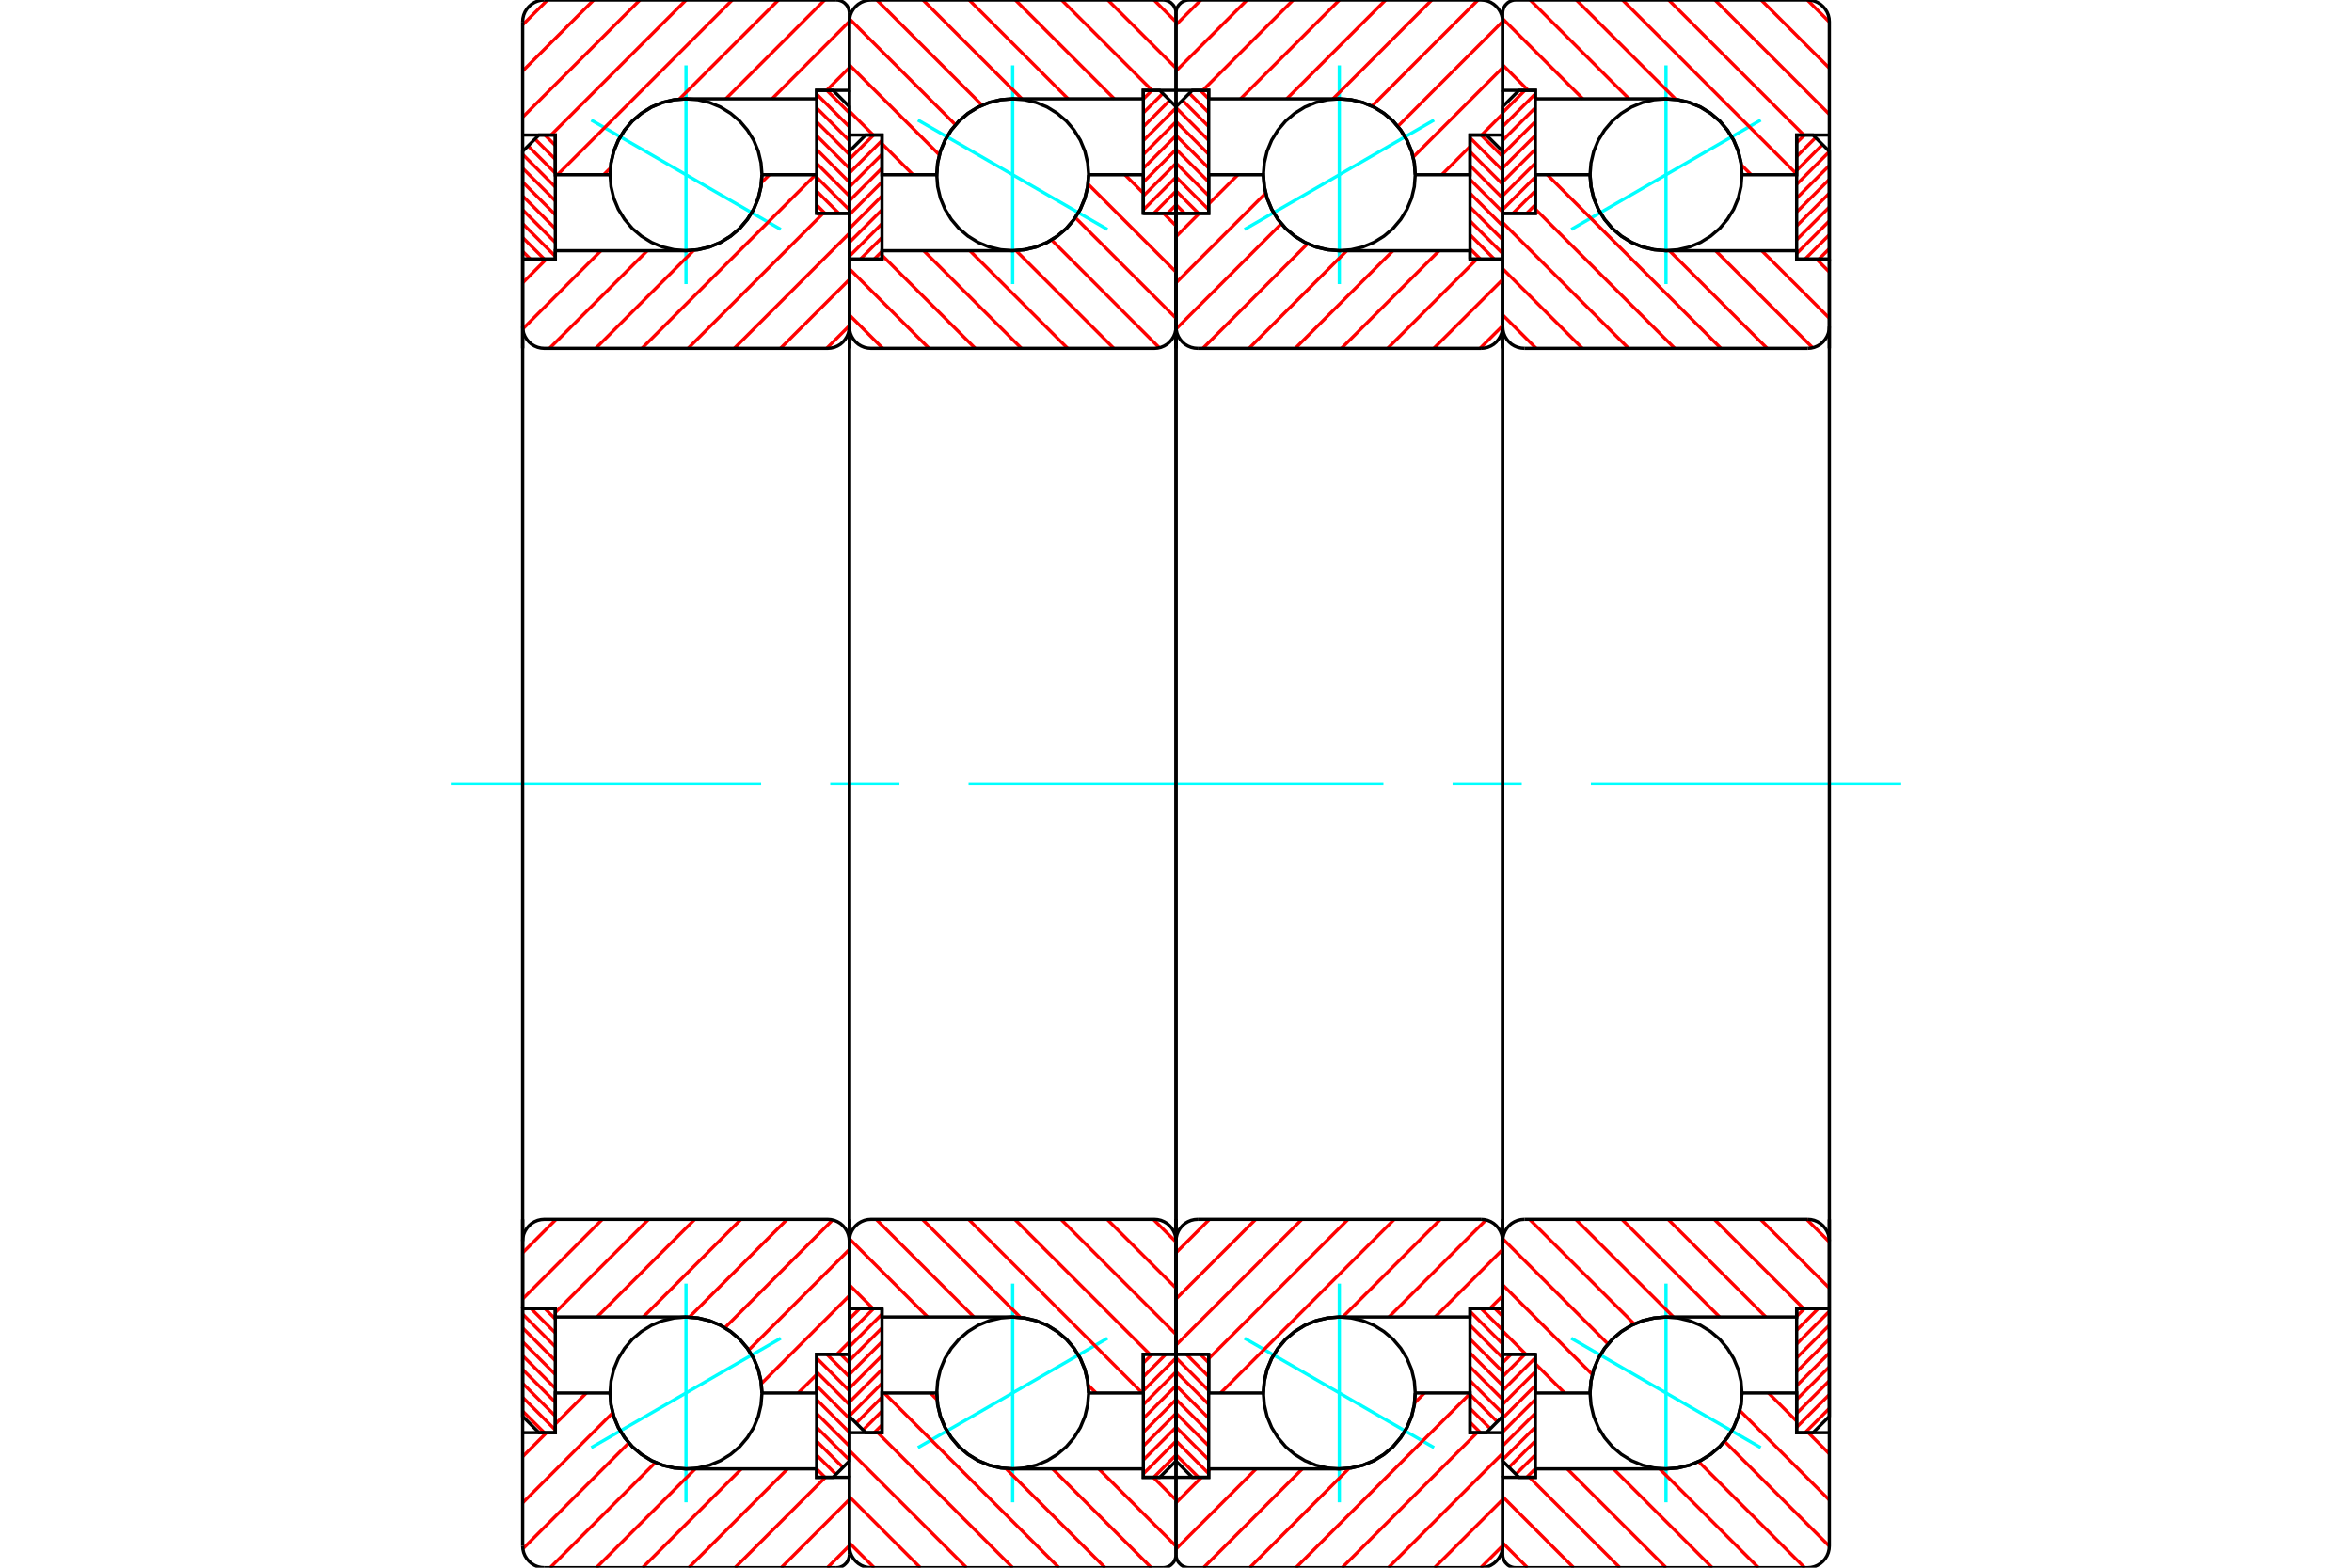 <?xml version="1.0" standalone="no"?>
<!DOCTYPE svg PUBLIC "-//W3C//DTD SVG 1.1//EN"
	"http://www.w3.org/Graphics/SVG/1.1/DTD/svg11.dtd">
<svg xmlns="http://www.w3.org/2000/svg" height="100%" width="100%" viewBox="0 0 36000 24000">
	<rect x="-1800" y="-1200" width="39600" height="26400" style="fill:#FFF"/>
	<g style="fill:none; fill-rule:evenodd" transform="matrix(1 0 0 1 0 0)">
		<g style="fill:none; stroke:#000; stroke-width:50; shape-rendering:geometricPrecision">
		</g>
		<g style="fill:none; stroke:#0FF; stroke-width:50; shape-rendering:geometricPrecision">
			<line x1="26950" y1="1838" x2="24050" y2="3512"/>
			<line x1="25500" y1="4349" x2="25500" y2="1001"/>
			<line x1="25500" y1="22999" x2="25500" y2="19651"/>
			<line x1="24050" y1="20488" x2="26950" y2="22162"/>
		</g>
		<g style="fill:none; stroke:#F00; stroke-width:50; shape-rendering:geometricPrecision">
			<line x1="23500" y1="3134" x2="23367" y2="3267"/>
			<line x1="23500" y1="2922" x2="23155" y2="3267"/>
			<line x1="23500" y1="2709" x2="23000" y2="3209"/>
			<line x1="23500" y1="2497" x2="23000" y2="2997"/>
			<line x1="23500" y1="2285" x2="23000" y2="2785"/>
			<line x1="23500" y1="2073" x2="23000" y2="2573"/>
			<line x1="23500" y1="1861" x2="23000" y2="2361"/>
			<line x1="23500" y1="1649" x2="23000" y2="2149"/>
			<line x1="23500" y1="1437" x2="23000" y2="1937"/>
			<line x1="23341" y1="1383" x2="23000" y2="1724"/>
		</g>
		<g style="fill:none; stroke:#000; stroke-width:50; shape-rendering:geometricPrecision">
			<polyline points="23000,3267 23000,1633 23250,1383 23500,1383 23500,3267 23000,3267"/>
		</g>
		<g style="fill:none; stroke:#0FF; stroke-width:50; shape-rendering:geometricPrecision">
			<line x1="6900" y1="12000" x2="11650" y2="12000"/>
			<line x1="12708" y1="12000" x2="13767" y2="12000"/>
			<line x1="14825" y1="12000" x2="21175" y2="12000"/>
			<line x1="22233" y1="12000" x2="23292" y2="12000"/>
			<line x1="24350" y1="12000" x2="29100" y2="12000"/>
		</g>
		<g style="fill:none; stroke:#F00; stroke-width:50; shape-rendering:geometricPrecision">
			<line x1="23500" y1="22484" x2="23367" y2="22617"/>
			<line x1="23500" y1="22272" x2="23202" y2="22569"/>
			<line x1="23500" y1="22059" x2="23096" y2="22463"/>
			<line x1="23500" y1="21847" x2="23000" y2="22347"/>
			<line x1="23500" y1="21635" x2="23000" y2="22135"/>
			<line x1="23500" y1="21423" x2="23000" y2="21923"/>
			<line x1="23500" y1="21211" x2="23000" y2="21711"/>
			<line x1="23500" y1="20999" x2="23000" y2="21499"/>
			<line x1="23500" y1="20787" x2="23000" y2="21287"/>
			<line x1="23341" y1="20733" x2="23000" y2="21074"/>
			<line x1="23129" y1="20733" x2="23000" y2="20862"/>
		</g>
		<g style="fill:none; stroke:#000; stroke-width:50; shape-rendering:geometricPrecision">
			<polyline points="23500,20733 23500,22617 23250,22617 23000,22367 23000,20733 23500,20733"/>
		</g>
		<g style="fill:none; stroke:#F00; stroke-width:50; shape-rendering:geometricPrecision">
			<line x1="27500" y1="20152" x2="27619" y2="20033"/>
			<line x1="27500" y1="20364" x2="27831" y2="20033"/>
			<line x1="27500" y1="20576" x2="28000" y2="20076"/>
			<line x1="27500" y1="20788" x2="28000" y2="20288"/>
			<line x1="27500" y1="21000" x2="28000" y2="20500"/>
			<line x1="27500" y1="21213" x2="28000" y2="20713"/>
			<line x1="27500" y1="21425" x2="28000" y2="20925"/>
			<line x1="27500" y1="21637" x2="28000" y2="21137"/>
			<line x1="27500" y1="21849" x2="28000" y2="21349"/>
			<line x1="27628" y1="21933" x2="28000" y2="21561"/>
		</g>
		<g style="fill:none; stroke:#000; stroke-width:50; shape-rendering:geometricPrecision">
			<polyline points="28000,20033 28000,21683 27750,21933 27500,21933 27500,20033 28000,20033"/>
		</g>
		<g style="fill:none; stroke:#F00; stroke-width:50; shape-rendering:geometricPrecision">
			<line x1="27500" y1="2185" x2="27619" y2="2067"/>
			<line x1="27500" y1="2397" x2="27790" y2="2107"/>
			<line x1="27500" y1="2609" x2="27896" y2="2213"/>
			<line x1="27500" y1="2822" x2="28000" y2="2322"/>
			<line x1="27500" y1="3034" x2="28000" y2="2534"/>
			<line x1="27500" y1="3246" x2="28000" y2="2746"/>
			<line x1="27500" y1="3458" x2="28000" y2="2958"/>
			<line x1="27500" y1="3670" x2="28000" y2="3170"/>
			<line x1="27500" y1="3882" x2="28000" y2="3382"/>
			<line x1="27628" y1="3967" x2="28000" y2="3594"/>
			<line x1="27840" y1="3967" x2="28000" y2="3807"/>
		</g>
		<g style="fill:none; stroke:#000; stroke-width:50; shape-rendering:geometricPrecision">
			<polyline points="27500,3967 27500,2067 27750,2067 28000,2317 28000,3967 27500,3967"/>
			<polyline points="26662,2675 26648,2493 26606,2316 26536,2147 26440,1992 26322,1853 26183,1735 26028,1639 25859,1569 25682,1527 25500,1513 25318,1527 25141,1569 24972,1639 24817,1735 24678,1853 24560,1992 24464,2147 24394,2316 24352,2493 24337,2675 24352,2857 24394,3034 24464,3203 24560,3358 24678,3497 24817,3615 24972,3711 25141,3781 25318,3823 25500,3838 25682,3823 25859,3781 26028,3711 26183,3615 26322,3497 26440,3358 26536,3203 26606,3034 26648,2857 26662,2675"/>
			<polyline points="26662,21325 26648,21143 26606,20966 26536,20797 26440,20642 26322,20503 26183,20385 26028,20289 25859,20219 25682,20177 25500,20162 25318,20177 25141,20219 24972,20289 24817,20385 24678,20503 24560,20642 24464,20797 24394,20966 24352,21143 24337,21325 24352,21507 24394,21684 24464,21853 24560,22008 24678,22147 24817,22265 24972,22361 25141,22431 25318,22473 25500,22487 25682,22473 25859,22431 26028,22361 26183,22265 26322,22147 26440,22008 26536,21853 26606,21684 26648,21507 26662,21325"/>
		</g>
		<g style="fill:none; stroke:#F00; stroke-width:50; shape-rendering:geometricPrecision">
			<line x1="27664" y1="0" x2="28000" y2="336"/>
			<line x1="26957" y1="0" x2="28000" y2="1043"/>
			<line x1="26250" y1="0" x2="28000" y2="1750"/>
			<line x1="25542" y1="0" x2="27609" y2="2067"/>
			<line x1="24835" y1="0" x2="27500" y2="2665"/>
			<line x1="24128" y1="0" x2="25651" y2="1522"/>
			<line x1="26653" y1="2524" x2="26803" y2="2675"/>
			<line x1="23421" y1="0" x2="24934" y2="1513"/>
			<line x1="23000" y1="286" x2="24227" y2="1513"/>
			<line x1="23000" y1="993" x2="23390" y2="1383"/>
			<line x1="23500" y1="1493" x2="23519" y2="1513"/>
			<line x1="27068" y1="21325" x2="27500" y2="21757"/>
			<line x1="27677" y1="21933" x2="28000" y2="22257"/>
			<line x1="26630" y1="21594" x2="28000" y2="22964"/>
			<line x1="26396" y1="22066" x2="28000" y2="23671"/>
			<line x1="25998" y1="22375" x2="27622" y2="24000"/>
			<line x1="25403" y1="22487" x2="26915" y2="24000"/>
			<line x1="24695" y1="22487" x2="26208" y2="24000"/>
			<line x1="23988" y1="22487" x2="25501" y2="24000"/>
			<line x1="23410" y1="22617" x2="24794" y2="24000"/>
			<line x1="23000" y1="22913" x2="24087" y2="24000"/>
			<line x1="23000" y1="23620" x2="23380" y2="24000"/>
		</g>
		<g style="fill:none; stroke:#000; stroke-width:50; shape-rendering:geometricPrecision">
			<polyline points="28000,5333 28000,2067 28000,333 27996,281 27984,230 27964,182 27936,137 27902,98 27863,64 27818,36 27770,16 27719,4 27667,0 23200,0 23169,2 23138,10 23109,22 23082,38 23059,59 23038,82 23022,109 23010,138 23002,169 23000,200 23000,1383 23500,1383 23500,1513 25500,1513"/>
			<polyline points="26662,2675 26648,2493 26606,2316 26536,2147 26440,1992 26322,1853 26183,1735 26028,1639 25859,1569 25682,1527 25500,1513"/>
			<polyline points="26662,2675 27500,2675 27500,2067 28000,2067"/>
			<line x1="23000" y1="1383" x2="23000" y2="5333"/>
			<line x1="23000" y1="18667" x2="23000" y2="22617"/>
			<polyline points="28000,21933 27500,21933 27500,21325 26662,21325"/>
			<polyline points="25500,22487 25682,22473 25859,22431 26028,22361 26183,22265 26322,22147 26440,22008 26536,21853 26606,21684 26648,21507 26662,21325"/>
			<polyline points="25500,22487 23500,22487 23500,22617 23000,22617 23000,23800 23002,23831 23010,23862 23022,23891 23038,23918 23059,23941 23082,23962 23109,23978 23138,23990 23169,23998 23200,24000 27667,24000 27719,23996 27770,23984 27818,23964 27863,23936 27902,23902 27936,23863 27964,23818 27984,23770 27996,23719 28000,23667 28000,21933 28000,18667"/>
		</g>
		<g style="fill:none; stroke:#F00; stroke-width:50; shape-rendering:geometricPrecision">
			<line x1="27803" y1="3967" x2="28000" y2="4164"/>
			<line x1="26966" y1="3838" x2="28000" y2="4871"/>
			<line x1="26259" y1="3838" x2="27745" y2="5324"/>
			<line x1="25552" y1="3838" x2="27048" y2="5333"/>
			<line x1="23683" y1="2675" x2="26341" y2="5333"/>
			<line x1="23500" y1="3200" x2="25634" y2="5333"/>
			<line x1="23000" y1="3407" x2="24927" y2="5333"/>
			<line x1="23000" y1="4114" x2="24220" y2="5333"/>
			<line x1="23000" y1="4821" x2="23512" y2="5333"/>
			<line x1="27653" y1="18667" x2="28000" y2="19013"/>
			<line x1="26946" y1="18667" x2="28000" y2="19720"/>
			<line x1="26239" y1="18667" x2="27606" y2="20033"/>
			<line x1="25532" y1="18667" x2="27028" y2="20162"/>
			<line x1="24825" y1="18667" x2="26321" y2="20162"/>
			<line x1="24118" y1="18667" x2="25614" y2="20162"/>
			<line x1="23411" y1="18667" x2="25014" y2="20269"/>
			<line x1="23002" y1="18965" x2="24612" y2="20575"/>
			<line x1="23000" y1="19670" x2="24373" y2="21043"/>
			<line x1="23000" y1="20377" x2="23356" y2="20733"/>
			<line x1="23500" y1="20877" x2="23948" y2="21325"/>
		</g>
		<g style="fill:none; stroke:#000; stroke-width:50; shape-rendering:geometricPrecision">
			<line x1="28000" y1="12000" x2="28000" y2="3967"/>
			<polyline points="27667,5333 27719,5329 27770,5317 27818,5297 27863,5270 27902,5236 27936,5196 27964,5151 27984,5103 27996,5052 28000,5000"/>
			<line x1="27667" y1="5333" x2="23333" y2="5333"/>
			<polyline points="23000,5000 23004,5052 23016,5103 23036,5151 23064,5196 23098,5236 23137,5270 23182,5297 23230,5317 23281,5329 23333,5333"/>
			<polyline points="23000,5000 23000,3267 23500,3267 23500,2675 24337,2675 24352,2857 24394,3034 24464,3203 24560,3358 24678,3497 24817,3615 24972,3711 25141,3781 25318,3823 25500,3838 27500,3838 27500,3967 28000,3967"/>
			<line x1="23000" y1="12000" x2="23000" y2="5000"/>
			<line x1="23000" y1="19000" x2="23000" y2="12000"/>
			<polyline points="28000,20033 27500,20033 27500,20162 25500,20162 25318,20177 25141,20219 24972,20289 24817,20385 24678,20503 24560,20642 24464,20797 24394,20966 24352,21143 24337,21325 23500,21325 23500,20733 23000,20733 23000,19000"/>
			<polyline points="23333,18667 23281,18671 23230,18683 23182,18703 23137,18730 23098,18764 23064,18804 23036,18849 23016,18897 23004,18948 23000,19000"/>
			<line x1="23333" y1="18667" x2="27667" y2="18667"/>
			<polyline points="28000,19000 27996,18948 27984,18897 27964,18849 27936,18804 27902,18764 27863,18730 27818,18703 27770,18683 27719,18671 27667,18667"/>
			<line x1="28000" y1="20033" x2="28000" y2="12000"/>
		</g>
		<g style="fill:none; stroke:#0FF; stroke-width:50; shape-rendering:geometricPrecision">
			<line x1="21950" y1="1838" x2="19050" y2="3512"/>
			<line x1="20500" y1="4349" x2="20500" y2="1001"/>
			<line x1="20500" y1="22999" x2="20500" y2="19651"/>
			<line x1="19050" y1="20488" x2="21950" y2="22162"/>
		</g>
		<g style="fill:none; stroke:#F00; stroke-width:50; shape-rendering:geometricPrecision">
			<line x1="18133" y1="3267" x2="18000" y2="3134"/>
			<line x1="18345" y1="3267" x2="18000" y2="2922"/>
			<line x1="18500" y1="3209" x2="18000" y2="2709"/>
			<line x1="18500" y1="2997" x2="18000" y2="2497"/>
			<line x1="18500" y1="2785" x2="18000" y2="2285"/>
			<line x1="18500" y1="2573" x2="18000" y2="2073"/>
			<line x1="18500" y1="2361" x2="18000" y2="1861"/>
			<line x1="18500" y1="2149" x2="18000" y2="1649"/>
			<line x1="18500" y1="1937" x2="18098" y2="1535"/>
			<line x1="18500" y1="1724" x2="18204" y2="1429"/>
			<line x1="18500" y1="1512" x2="18371" y2="1383"/>
		</g>
		<g style="fill:none; stroke:#000; stroke-width:50; shape-rendering:geometricPrecision">
			<polyline points="18000,3267 18000,1633 18250,1383 18500,1383 18500,3267 18000,3267"/>
		</g>
		<g style="fill:none; stroke:#F00; stroke-width:50; shape-rendering:geometricPrecision">
			<line x1="18345" y1="22617" x2="18000" y2="22272"/>
			<line x1="18500" y1="22559" x2="18000" y2="22059"/>
			<line x1="18500" y1="22347" x2="18000" y2="21847"/>
			<line x1="18500" y1="22135" x2="18000" y2="21635"/>
			<line x1="18500" y1="21923" x2="18000" y2="21423"/>
			<line x1="18500" y1="21711" x2="18000" y2="21211"/>
			<line x1="18500" y1="21499" x2="18000" y2="20999"/>
			<line x1="18500" y1="21287" x2="18000" y2="20787"/>
			<line x1="18500" y1="21074" x2="18159" y2="20733"/>
			<line x1="18500" y1="20862" x2="18371" y2="20733"/>
		</g>
		<g style="fill:none; stroke:#000; stroke-width:50; shape-rendering:geometricPrecision">
			<polyline points="18500,20733 18500,22617 18250,22617 18000,22367 18000,20733 18500,20733"/>
		</g>
		<g style="fill:none; stroke:#F00; stroke-width:50; shape-rendering:geometricPrecision">
			<line x1="22881" y1="20033" x2="23000" y2="20152"/>
			<line x1="22669" y1="20033" x2="23000" y2="20364"/>
			<line x1="22500" y1="20076" x2="23000" y2="20576"/>
			<line x1="22500" y1="20288" x2="23000" y2="20788"/>
			<line x1="22500" y1="20500" x2="23000" y2="21000"/>
			<line x1="22500" y1="20713" x2="23000" y2="21213"/>
			<line x1="22500" y1="20925" x2="23000" y2="21425"/>
			<line x1="22500" y1="21137" x2="23000" y2="21637"/>
			<line x1="22500" y1="21349" x2="22917" y2="21766"/>
			<line x1="22500" y1="21561" x2="22811" y2="21872"/>
			<line x1="22500" y1="21773" x2="22660" y2="21933"/>
		</g>
		<g style="fill:none; stroke:#000; stroke-width:50; shape-rendering:geometricPrecision">
			<polyline points="23000,20033 23000,21683 22750,21933 22500,21933 22500,20033 23000,20033"/>
		</g>
		<g style="fill:none; stroke:#F00; stroke-width:50; shape-rendering:geometricPrecision">
			<line x1="22669" y1="2067" x2="23000" y2="2397"/>
			<line x1="22500" y1="2109" x2="23000" y2="2609"/>
			<line x1="22500" y1="2322" x2="23000" y2="2822"/>
			<line x1="22500" y1="2534" x2="23000" y2="3034"/>
			<line x1="22500" y1="2746" x2="23000" y2="3246"/>
			<line x1="22500" y1="2958" x2="23000" y2="3458"/>
			<line x1="22500" y1="3170" x2="23000" y2="3670"/>
			<line x1="22500" y1="3382" x2="23000" y2="3882"/>
			<line x1="22500" y1="3594" x2="22872" y2="3967"/>
			<line x1="22500" y1="3807" x2="22660" y2="3967"/>
		</g>
		<g style="fill:none; stroke:#000; stroke-width:50; shape-rendering:geometricPrecision">
			<polyline points="22500,3967 22500,2067 22750,2067 23000,2317 23000,3967 22500,3967"/>
			<polyline points="21662,2675 21648,2493 21606,2316 21536,2147 21440,1992 21322,1853 21183,1735 21028,1639 20859,1569 20682,1527 20500,1513 20318,1527 20141,1569 19972,1639 19817,1735 19678,1853 19560,1992 19464,2147 19394,2316 19352,2493 19337,2675 19352,2857 19394,3034 19464,3203 19560,3358 19678,3497 19817,3615 19972,3711 20141,3781 20318,3823 20500,3838 20682,3823 20859,3781 21028,3711 21183,3615 21322,3497 21440,3358 21536,3203 21606,3034 21648,2857 21662,2675"/>
			<polyline points="21662,21325 21648,21143 21606,20966 21536,20797 21440,20642 21322,20503 21183,20385 21028,20289 20859,20219 20682,20177 20500,20162 20318,20177 20141,20219 19972,20289 19817,20385 19678,20503 19560,20642 19464,20797 19394,20966 19352,21143 19337,21325 19352,21507 19394,21684 19464,21853 19560,22008 19678,22147 19817,22265 19972,22361 20141,22431 20318,22473 20500,22487 20682,22473 20859,22431 21028,22361 21183,22265 21322,22147 21440,22008 21536,21853 21606,21684 21648,21507 21662,21325"/>
		</g>
		<g style="fill:none; stroke:#F00; stroke-width:50; shape-rendering:geometricPrecision">
			<line x1="23000" y1="23664" x2="22664" y2="24000"/>
			<line x1="23000" y1="22957" x2="21957" y2="24000"/>
			<line x1="23000" y1="22250" x2="21250" y2="24000"/>
			<line x1="22609" y1="21933" x2="20542" y2="24000"/>
			<line x1="22500" y1="21335" x2="19835" y2="24000"/>
			<line x1="21803" y1="21325" x2="21653" y2="21476"/>
			<line x1="20651" y1="22478" x2="19128" y2="24000"/>
			<line x1="19934" y1="22487" x2="18421" y2="24000"/>
			<line x1="19227" y1="22487" x2="18000" y2="23714"/>
			<line x1="18519" y1="22487" x2="18500" y2="22507"/>
			<line x1="18390" y1="22617" x2="18000" y2="23007"/>
			<line x1="23000" y1="1743" x2="22677" y2="2067"/>
			<line x1="22500" y1="2243" x2="22068" y2="2675"/>
			<line x1="23000" y1="1036" x2="21630" y2="2406"/>
			<line x1="23000" y1="329" x2="21396" y2="1934"/>
			<line x1="22622" y1="0" x2="20998" y2="1625"/>
			<line x1="21915" y1="0" x2="20403" y2="1513"/>
			<line x1="21208" y1="0" x2="19695" y2="1513"/>
			<line x1="20501" y1="0" x2="18988" y2="1513"/>
			<line x1="19794" y1="0" x2="18410" y2="1383"/>
			<line x1="19087" y1="0" x2="18000" y2="1087"/>
			<line x1="18380" y1="0" x2="18000" y2="380"/>
		</g>
		<g style="fill:none; stroke:#000; stroke-width:50; shape-rendering:geometricPrecision">
			<polyline points="23000,5333 23000,2067 23000,333 22996,281 22984,230 22964,182 22936,137 22902,98 22863,64 22818,36 22770,16 22719,4 22667,0 18200,0 18169,2 18138,10 18109,22 18082,38 18059,59 18038,82 18022,109 18010,138 18002,169 18000,200 18000,1383 18500,1383 18500,1513 20500,1513"/>
			<polyline points="21662,2675 21648,2493 21606,2316 21536,2147 21440,1992 21322,1853 21183,1735 21028,1639 20859,1569 20682,1527 20500,1513"/>
			<polyline points="21662,2675 22500,2675 22500,2067 23000,2067"/>
			<line x1="18000" y1="1383" x2="18000" y2="5333"/>
			<line x1="18000" y1="18667" x2="18000" y2="22617"/>
			<polyline points="23000,21933 22500,21933 22500,21325 21662,21325"/>
			<polyline points="20500,22487 20682,22473 20859,22431 21028,22361 21183,22265 21322,22147 21440,22008 21536,21853 21606,21684 21648,21507 21662,21325"/>
			<polyline points="20500,22487 18500,22487 18500,22617 18000,22617 18000,23800 18002,23831 18010,23862 18022,23891 18038,23918 18059,23941 18082,23962 18109,23978 18138,23990 18169,23998 18200,24000 22667,24000 22719,23996 22770,23984 22818,23964 22863,23936 22902,23902 22936,23863 22964,23818 22984,23770 22996,23719 23000,23667 23000,21933 23000,18667"/>
		</g>
		<g style="fill:none; stroke:#F00; stroke-width:50; shape-rendering:geometricPrecision">
			<line x1="23000" y1="19836" x2="22803" y2="20033"/>
			<line x1="23000" y1="19129" x2="21966" y2="20162"/>
			<line x1="22745" y1="18676" x2="21259" y2="20162"/>
			<line x1="22048" y1="18667" x2="20552" y2="20162"/>
			<line x1="21341" y1="18667" x2="18683" y2="21325"/>
			<line x1="20634" y1="18667" x2="18500" y2="20800"/>
			<line x1="19927" y1="18667" x2="18000" y2="20593"/>
			<line x1="19220" y1="18667" x2="18000" y2="19886"/>
			<line x1="18512" y1="18667" x2="18000" y2="19179"/>
			<line x1="23000" y1="4987" x2="22653" y2="5333"/>
			<line x1="23000" y1="4280" x2="21946" y2="5333"/>
			<line x1="22606" y1="3967" x2="21239" y2="5333"/>
			<line x1="22028" y1="3838" x2="20532" y2="5333"/>
			<line x1="21321" y1="3838" x2="19825" y2="5333"/>
			<line x1="20614" y1="3838" x2="19118" y2="5333"/>
			<line x1="20014" y1="3731" x2="18411" y2="5333"/>
			<line x1="19612" y1="3425" x2="18002" y2="5035"/>
			<line x1="19373" y1="2957" x2="18000" y2="4330"/>
			<line x1="18948" y1="2675" x2="18500" y2="3123"/>
			<line x1="18356" y1="3267" x2="18000" y2="3623"/>
		</g>
		<g style="fill:none; stroke:#000; stroke-width:50; shape-rendering:geometricPrecision">
			<line x1="23000" y1="12000" x2="23000" y2="3967"/>
			<polyline points="22667,5333 22719,5329 22770,5317 22818,5297 22863,5270 22902,5236 22936,5196 22964,5151 22984,5103 22996,5052 23000,5000"/>
			<line x1="22667" y1="5333" x2="18333" y2="5333"/>
			<polyline points="18000,5000 18004,5052 18016,5103 18036,5151 18064,5196 18098,5236 18137,5270 18182,5297 18230,5317 18281,5329 18333,5333"/>
			<polyline points="18000,5000 18000,3267 18500,3267 18500,2675 19337,2675 19352,2857 19394,3034 19464,3203 19560,3358 19678,3497 19817,3615 19972,3711 20141,3781 20318,3823 20500,3838 22500,3838 22500,3967 23000,3967"/>
			<line x1="18000" y1="12000" x2="18000" y2="5000"/>
			<line x1="18000" y1="19000" x2="18000" y2="12000"/>
			<polyline points="23000,20033 22500,20033 22500,20162 20500,20162 20318,20177 20141,20219 19972,20289 19817,20385 19678,20503 19560,20642 19464,20797 19394,20966 19352,21143 19337,21325 18500,21325 18500,20733 18000,20733 18000,19000"/>
			<polyline points="18333,18667 18281,18671 18230,18683 18182,18703 18137,18730 18098,18764 18064,18804 18036,18849 18016,18897 18004,18948 18000,19000"/>
			<line x1="18333" y1="18667" x2="22667" y2="18667"/>
			<polyline points="23000,19000 22996,18948 22984,18897 22964,18849 22936,18804 22902,18764 22863,18730 22818,18703 22770,18683 22719,18671 22667,18667"/>
			<line x1="23000" y1="20033" x2="23000" y2="12000"/>
		</g>
		<g style="fill:none; stroke:#0FF; stroke-width:50; shape-rendering:geometricPrecision">
			<line x1="14050" y1="1838" x2="16950" y2="3512"/>
			<line x1="15500" y1="4349" x2="15500" y2="1001"/>
			<line x1="15500" y1="22999" x2="15500" y2="19651"/>
			<line x1="16950" y1="20488" x2="14050" y2="22162"/>
		</g>
		<g style="fill:none; stroke:#F00; stroke-width:50; shape-rendering:geometricPrecision">
			<line x1="17500" y1="20866" x2="17633" y2="20733"/>
			<line x1="17500" y1="21078" x2="17845" y2="20733"/>
			<line x1="17500" y1="21291" x2="18000" y2="20791"/>
			<line x1="17500" y1="21503" x2="18000" y2="21003"/>
			<line x1="17500" y1="21715" x2="18000" y2="21215"/>
			<line x1="17500" y1="21927" x2="18000" y2="21427"/>
			<line x1="17500" y1="22139" x2="18000" y2="21639"/>
			<line x1="17500" y1="22351" x2="18000" y2="21851"/>
			<line x1="17500" y1="22563" x2="18000" y2="22063"/>
			<line x1="17659" y1="22617" x2="18000" y2="22276"/>
		</g>
		<g style="fill:none; stroke:#000; stroke-width:50; shape-rendering:geometricPrecision">
			<polyline points="18000,20733 18000,22367 17750,22617 17500,22617 17500,20733 18000,20733"/>
		</g>
		<g style="fill:none; stroke:#F00; stroke-width:50; shape-rendering:geometricPrecision">
			<line x1="17500" y1="1516" x2="17633" y2="1383"/>
			<line x1="17500" y1="1728" x2="17798" y2="1431"/>
			<line x1="17500" y1="1941" x2="17904" y2="1537"/>
			<line x1="17500" y1="2153" x2="18000" y2="1653"/>
			<line x1="17500" y1="2365" x2="18000" y2="1865"/>
			<line x1="17500" y1="2577" x2="18000" y2="2077"/>
			<line x1="17500" y1="2789" x2="18000" y2="2289"/>
			<line x1="17500" y1="3001" x2="18000" y2="2501"/>
			<line x1="17500" y1="3213" x2="18000" y2="2713"/>
			<line x1="17659" y1="3267" x2="18000" y2="2926"/>
			<line x1="17871" y1="3267" x2="18000" y2="3138"/>
		</g>
		<g style="fill:none; stroke:#000; stroke-width:50; shape-rendering:geometricPrecision">
			<polyline points="17500,3267 17500,1383 17750,1383 18000,1633 18000,3267 17500,3267"/>
		</g>
		<g style="fill:none; stroke:#F00; stroke-width:50; shape-rendering:geometricPrecision">
			<line x1="13500" y1="3848" x2="13381" y2="3967"/>
			<line x1="13500" y1="3636" x2="13169" y2="3967"/>
			<line x1="13500" y1="3424" x2="13000" y2="3924"/>
			<line x1="13500" y1="3212" x2="13000" y2="3712"/>
			<line x1="13500" y1="3000" x2="13000" y2="3500"/>
			<line x1="13500" y1="2787" x2="13000" y2="3287"/>
			<line x1="13500" y1="2575" x2="13000" y2="3075"/>
			<line x1="13500" y1="2363" x2="13000" y2="2863"/>
			<line x1="13500" y1="2151" x2="13000" y2="2651"/>
			<line x1="13372" y1="2067" x2="13000" y2="2439"/>
		</g>
		<g style="fill:none; stroke:#000; stroke-width:50; shape-rendering:geometricPrecision">
			<polyline points="13000,3967 13000,2317 13250,2067 13500,2067 13500,3967 13000,3967"/>
		</g>
		<g style="fill:none; stroke:#F00; stroke-width:50; shape-rendering:geometricPrecision">
			<line x1="13500" y1="21815" x2="13381" y2="21933"/>
			<line x1="13500" y1="21603" x2="13210" y2="21893"/>
			<line x1="13500" y1="21391" x2="13104" y2="21787"/>
			<line x1="13500" y1="21178" x2="13000" y2="21678"/>
			<line x1="13500" y1="20966" x2="13000" y2="21466"/>
			<line x1="13500" y1="20754" x2="13000" y2="21254"/>
			<line x1="13500" y1="20542" x2="13000" y2="21042"/>
			<line x1="13500" y1="20330" x2="13000" y2="20830"/>
			<line x1="13500" y1="20118" x2="13000" y2="20618"/>
			<line x1="13372" y1="20033" x2="13000" y2="20406"/>
			<line x1="13160" y1="20033" x2="13000" y2="20193"/>
		</g>
		<g style="fill:none; stroke:#000; stroke-width:50; shape-rendering:geometricPrecision">
			<polyline points="13500,20033 13500,21933 13250,21933 13000,21683 13000,20033 13500,20033"/>
			<polyline points="16663,2675 16648,2493 16606,2316 16536,2147 16440,1992 16322,1853 16183,1735 16028,1639 15859,1569 15682,1527 15500,1513 15318,1527 15141,1569 14972,1639 14817,1735 14678,1853 14560,1992 14464,2147 14394,2316 14352,2493 14338,2675 14352,2857 14394,3034 14464,3203 14560,3358 14678,3497 14817,3615 14972,3711 15141,3781 15318,3823 15500,3838 15682,3823 15859,3781 16028,3711 16183,3615 16322,3497 16440,3358 16536,3203 16606,3034 16648,2857 16663,2675"/>
			<polyline points="16663,21325 16648,21143 16606,20966 16536,20797 16440,20642 16322,20503 16183,20385 16028,20289 15859,20219 15682,20177 15500,20162 15318,20177 15141,20219 14972,20289 14817,20385 14678,20503 14560,20642 14464,20797 14394,20966 14352,21143 14338,21325 14352,21507 14394,21684 14464,21853 14560,22008 14678,22147 14817,22265 14972,22361 15141,22431 15318,22473 15500,22487 15682,22473 15859,22431 16028,22361 16183,22265 16322,22147 16440,22008 16536,21853 16606,21684 16648,21507 16663,21325"/>
		</g>
		<g style="fill:none; stroke:#F00; stroke-width:50; shape-rendering:geometricPrecision">
			<line x1="17664" y1="0" x2="18000" y2="336"/>
			<line x1="16957" y1="0" x2="18000" y2="1043"/>
			<line x1="16250" y1="0" x2="17633" y2="1383"/>
			<line x1="15542" y1="0" x2="17055" y2="1513"/>
			<line x1="14835" y1="0" x2="16348" y2="1513"/>
			<line x1="14128" y1="0" x2="15641" y2="1513"/>
			<line x1="13421" y1="0" x2="15032" y2="1611"/>
			<line x1="13003" y1="289" x2="14625" y2="1911"/>
			<line x1="13000" y1="993" x2="14378" y2="2371"/>
			<line x1="13000" y1="1700" x2="13366" y2="2067"/>
			<line x1="13500" y1="2200" x2="13975" y2="2675"/>
			<line x1="17653" y1="22617" x2="18000" y2="22964"/>
			<line x1="16817" y1="22487" x2="18000" y2="23671"/>
			<line x1="16110" y1="22487" x2="17622" y2="24000"/>
			<line x1="14240" y1="21325" x2="14343" y2="21428"/>
			<line x1="15397" y1="22482" x2="16915" y2="24000"/>
			<line x1="13533" y1="21325" x2="16208" y2="24000"/>
			<line x1="13434" y1="21933" x2="15501" y2="24000"/>
			<line x1="13000" y1="22206" x2="14794" y2="24000"/>
			<line x1="13000" y1="22913" x2="14087" y2="24000"/>
			<line x1="13000" y1="23620" x2="13380" y2="24000"/>
		</g>
		<g style="fill:none; stroke:#000; stroke-width:50; shape-rendering:geometricPrecision">
			<polyline points="13000,5333 13000,2067 13000,333"/>
			<polyline points="13333,0 13281,4 13230,16 13182,36 13137,64 13098,98 13064,137 13036,182 13016,230 13004,281 13000,333"/>
			<line x1="13333" y1="0" x2="17800" y2="0"/>
			<polyline points="18000,200 17998,169 17990,138 17978,109 17962,82 17941,59 17918,38 17891,22 17862,10 17831,2 17800,0"/>
			<polyline points="18000,200 18000,1383 17500,1383 17500,1513 15500,1513 15318,1527 15141,1569 14972,1639 14817,1735 14678,1853 14560,1992 14464,2147 14394,2316 14352,2493 14338,2675 13500,2675 13500,2067 13000,2067"/>
			<line x1="18000" y1="1383" x2="18000" y2="5333"/>
			<line x1="18000" y1="18667" x2="18000" y2="22617"/>
			<polyline points="13000,21933 13500,21933 13500,21325 14338,21325 14352,21507 14394,21684 14464,21853 14560,22008 14678,22147 14817,22265 14972,22361 15141,22431 15318,22473 15500,22487 17500,22487 17500,22617 18000,22617 18000,23800"/>
			<polyline points="17800,24000 17831,23998 17862,23990 17891,23978 17918,23962 17941,23941 17962,23918 17978,23891 17990,23862 17998,23831 18000,23800"/>
			<line x1="17800" y1="24000" x2="13333" y2="24000"/>
			<polyline points="13000,23667 13004,23719 13016,23770 13036,23818 13064,23863 13098,23902 13137,23936 13182,23964 13230,23984 13281,23996 13333,24000"/>
			<polyline points="13000,23667 13000,21933 13000,18667"/>
		</g>
		<g style="fill:none; stroke:#F00; stroke-width:50; shape-rendering:geometricPrecision">
			<line x1="17218" y1="2675" x2="17500" y2="2957"/>
			<line x1="17810" y1="3267" x2="18000" y2="3457"/>
			<line x1="16654" y1="2818" x2="18000" y2="4164"/>
			<line x1="16459" y1="3331" x2="18000" y2="4871"/>
			<line x1="16095" y1="3673" x2="17745" y2="5324"/>
			<line x1="15551" y1="3836" x2="17048" y2="5333"/>
			<line x1="14845" y1="3838" x2="16341" y2="5333"/>
			<line x1="14138" y1="3838" x2="15634" y2="5333"/>
			<line x1="13500" y1="3907" x2="14927" y2="5333"/>
			<line x1="13000" y1="4114" x2="14220" y2="5333"/>
			<line x1="13000" y1="4821" x2="13512" y2="5333"/>
			<line x1="17653" y1="18667" x2="18000" y2="19013"/>
			<line x1="16946" y1="18667" x2="18000" y2="19720"/>
			<line x1="16239" y1="18667" x2="18000" y2="20428"/>
			<line x1="15532" y1="18667" x2="17599" y2="20733"/>
			<line x1="14825" y1="18667" x2="17483" y2="21325"/>
			<line x1="14118" y1="18667" x2="15620" y2="20169"/>
			<line x1="16656" y1="21205" x2="16776" y2="21325"/>
			<line x1="13411" y1="18667" x2="14907" y2="20162"/>
			<line x1="13002" y1="18965" x2="14199" y2="20162"/>
			<line x1="13000" y1="19670" x2="13363" y2="20033"/>
		</g>
		<g style="fill:none; stroke:#000; stroke-width:50; shape-rendering:geometricPrecision">
			<line x1="13000" y1="12000" x2="13000" y2="3967"/>
			<polyline points="13000,5000 13004,5052 13016,5103 13036,5151 13064,5196 13098,5236 13137,5270 13182,5297 13230,5317 13281,5329 13333,5333 17667,5333 17719,5329 17770,5317 17818,5297 17863,5270 17902,5236 17936,5196 17964,5151 17984,5103 17996,5052 18000,5000 18000,3267 17500,3267 17500,2675 16663,2675"/>
			<polyline points="15500,3838 15682,3823 15859,3781 16028,3711 16183,3615 16322,3497 16440,3358 16536,3203 16606,3034 16648,2857 16663,2675"/>
			<polyline points="15500,3838 13500,3838 13500,3967 13000,3967"/>
			<line x1="18000" y1="12000" x2="18000" y2="5000"/>
			<line x1="18000" y1="19000" x2="18000" y2="12000"/>
			<polyline points="13000,20033 13500,20033 13500,20162 15500,20162"/>
			<polyline points="16663,21325 16648,21143 16606,20966 16536,20797 16440,20642 16322,20503 16183,20385 16028,20289 15859,20219 15682,20177 15500,20162"/>
			<polyline points="16663,21325 17500,21325 17500,20733 18000,20733 18000,19000 17996,18948 17984,18897 17964,18849 17936,18804 17902,18764 17863,18730 17818,18703 17770,18683 17719,18671 17667,18667 13333,18667 13281,18671 13230,18683 13182,18703 13137,18730 13098,18764 13064,18804 13036,18849 13016,18897 13004,18948 13000,19000"/>
			<line x1="13000" y1="20033" x2="13000" y2="12000"/>
		</g>
		<g style="fill:none; stroke:#0FF; stroke-width:50; shape-rendering:geometricPrecision">
			<line x1="9050" y1="1838" x2="11950" y2="3512"/>
			<line x1="10500" y1="4349" x2="10500" y2="1001"/>
			<line x1="10500" y1="22999" x2="10500" y2="19651"/>
			<line x1="11950" y1="20488" x2="9050" y2="22162"/>
		</g>
		<g style="fill:none; stroke:#F00; stroke-width:50; shape-rendering:geometricPrecision">
			<line x1="12867" y1="20733" x2="13000" y2="20866"/>
			<line x1="12655" y1="20733" x2="13000" y2="21078"/>
			<line x1="12500" y1="20791" x2="13000" y2="21291"/>
			<line x1="12500" y1="21003" x2="13000" y2="21503"/>
			<line x1="12500" y1="21215" x2="13000" y2="21715"/>
			<line x1="12500" y1="21427" x2="13000" y2="21927"/>
			<line x1="12500" y1="21639" x2="13000" y2="22139"/>
			<line x1="12500" y1="21851" x2="13000" y2="22351"/>
			<line x1="12500" y1="22063" x2="12902" y2="22465"/>
			<line x1="12500" y1="22276" x2="12796" y2="22571"/>
			<line x1="12500" y1="22488" x2="12629" y2="22617"/>
		</g>
		<g style="fill:none; stroke:#000; stroke-width:50; shape-rendering:geometricPrecision">
			<polyline points="13000,20733 13000,22367 12750,22617 12500,22617 12500,20733 13000,20733"/>
		</g>
		<g style="fill:none; stroke:#F00; stroke-width:50; shape-rendering:geometricPrecision">
			<line x1="12655" y1="1383" x2="13000" y2="1728"/>
			<line x1="12500" y1="1441" x2="13000" y2="1941"/>
			<line x1="12500" y1="1653" x2="13000" y2="2153"/>
			<line x1="12500" y1="1865" x2="13000" y2="2365"/>
			<line x1="12500" y1="2077" x2="13000" y2="2577"/>
			<line x1="12500" y1="2289" x2="13000" y2="2789"/>
			<line x1="12500" y1="2501" x2="13000" y2="3001"/>
			<line x1="12500" y1="2713" x2="13000" y2="3213"/>
			<line x1="12500" y1="2926" x2="12841" y2="3267"/>
			<line x1="12500" y1="3138" x2="12629" y2="3267"/>
		</g>
		<g style="fill:none; stroke:#000; stroke-width:50; shape-rendering:geometricPrecision">
			<polyline points="12500,3267 12500,1383 12750,1383 13000,1633 13000,3267 12500,3267"/>
		</g>
		<g style="fill:none; stroke:#F00; stroke-width:50; shape-rendering:geometricPrecision">
			<line x1="8119" y1="3967" x2="8000" y2="3848"/>
			<line x1="8331" y1="3967" x2="8000" y2="3636"/>
			<line x1="8500" y1="3924" x2="8000" y2="3424"/>
			<line x1="8500" y1="3712" x2="8000" y2="3212"/>
			<line x1="8500" y1="3500" x2="8000" y2="3000"/>
			<line x1="8500" y1="3287" x2="8000" y2="2787"/>
			<line x1="8500" y1="3075" x2="8000" y2="2575"/>
			<line x1="8500" y1="2863" x2="8000" y2="2363"/>
			<line x1="8500" y1="2651" x2="8083" y2="2234"/>
			<line x1="8500" y1="2439" x2="8189" y2="2128"/>
			<line x1="8500" y1="2227" x2="8340" y2="2067"/>
		</g>
		<g style="fill:none; stroke:#000; stroke-width:50; shape-rendering:geometricPrecision">
			<polyline points="8000,3967 8000,2317 8250,2067 8500,2067 8500,3967 8000,3967"/>
		</g>
		<g style="fill:none; stroke:#F00; stroke-width:50; shape-rendering:geometricPrecision">
			<line x1="8331" y1="21933" x2="8000" y2="21603"/>
			<line x1="8500" y1="21891" x2="8000" y2="21391"/>
			<line x1="8500" y1="21678" x2="8000" y2="21178"/>
			<line x1="8500" y1="21466" x2="8000" y2="20966"/>
			<line x1="8500" y1="21254" x2="8000" y2="20754"/>
			<line x1="8500" y1="21042" x2="8000" y2="20542"/>
			<line x1="8500" y1="20830" x2="8000" y2="20330"/>
			<line x1="8500" y1="20618" x2="8000" y2="20118"/>
			<line x1="8500" y1="20406" x2="8128" y2="20033"/>
			<line x1="8500" y1="20193" x2="8340" y2="20033"/>
		</g>
		<g style="fill:none; stroke:#000; stroke-width:50; shape-rendering:geometricPrecision">
			<polyline points="8500,20033 8500,21933 8250,21933 8000,21683 8000,20033 8500,20033"/>
			<polyline points="11663,2675 11648,2493 11606,2316 11536,2147 11440,1992 11322,1853 11183,1735 11028,1639 10859,1569 10682,1527 10500,1513 10318,1527 10141,1569 9972,1639 9817,1735 9678,1853 9560,1992 9464,2147 9394,2316 9352,2493 9338,2675 9352,2857 9394,3034 9464,3203 9560,3358 9678,3497 9817,3615 9972,3711 10141,3781 10318,3823 10500,3838 10682,3823 10859,3781 11028,3711 11183,3615 11322,3497 11440,3358 11536,3203 11606,3034 11648,2857 11663,2675"/>
			<polyline points="11663,21325 11648,21143 11606,20966 11536,20797 11440,20642 11322,20503 11183,20385 11028,20289 10859,20219 10682,20177 10500,20162 10318,20177 10141,20219 9972,20289 9817,20385 9678,20503 9560,20642 9464,20797 9394,20966 9352,21143 9338,21325 9352,21507 9394,21684 9464,21853 9560,22008 9678,22147 9817,22265 9972,22361 10141,22431 10318,22473 10500,22487 10682,22473 10859,22431 11028,22361 11183,22265 11322,22147 11440,22008 11536,21853 11606,21684 11648,21507 11663,21325"/>
		</g>
		<g style="fill:none; stroke:#F00; stroke-width:50; shape-rendering:geometricPrecision">
			<line x1="13000" y1="23664" x2="12664" y2="24000"/>
			<line x1="13000" y1="22957" x2="11957" y2="24000"/>
			<line x1="12633" y1="22617" x2="11250" y2="24000"/>
			<line x1="12055" y1="22487" x2="10542" y2="24000"/>
			<line x1="11348" y1="22487" x2="9835" y2="24000"/>
			<line x1="10641" y1="22487" x2="9128" y2="24000"/>
			<line x1="10032" y1="22389" x2="8421" y2="24000"/>
			<line x1="9625" y1="22089" x2="8003" y2="23711"/>
			<line x1="9378" y1="21629" x2="8000" y2="23007"/>
			<line x1="8975" y1="21325" x2="8500" y2="21800"/>
			<line x1="8366" y1="21933" x2="8000" y2="22300"/>
			<line x1="13000" y1="1036" x2="12653" y2="1383"/>
			<line x1="13000" y1="329" x2="11817" y2="1513"/>
			<line x1="12622" y1="0" x2="11110" y2="1513"/>
			<line x1="11915" y1="0" x2="10397" y2="1518"/>
			<line x1="9343" y1="2572" x2="9240" y2="2675"/>
			<line x1="11208" y1="0" x2="8533" y2="2675"/>
			<line x1="10501" y1="0" x2="8434" y2="2067"/>
			<line x1="9794" y1="0" x2="8000" y2="1794"/>
			<line x1="9087" y1="0" x2="8000" y2="1087"/>
			<line x1="8380" y1="0" x2="8000" y2="380"/>
		</g>
		<g style="fill:none; stroke:#000; stroke-width:50; shape-rendering:geometricPrecision">
			<polyline points="8000,5333 8000,2067 8000,333"/>
			<polyline points="8333,0 8281,4 8230,16 8182,36 8137,64 8098,98 8064,137 8036,182 8016,230 8004,281 8000,333"/>
			<line x1="8333" y1="0" x2="12800" y2="0"/>
			<polyline points="13000,200 12998,169 12990,138 12978,109 12962,82 12941,59 12918,38 12891,22 12862,10 12831,2 12800,0"/>
			<polyline points="13000,200 13000,1383 12500,1383 12500,1513 10500,1513 10318,1527 10141,1569 9972,1639 9817,1735 9678,1853 9560,1992 9464,2147 9394,2316 9352,2493 9338,2675 8500,2675 8500,2067 8000,2067"/>
			<line x1="13000" y1="1383" x2="13000" y2="5333"/>
			<line x1="13000" y1="18667" x2="13000" y2="22617"/>
			<polyline points="8000,21933 8500,21933 8500,21325 9338,21325 9352,21507 9394,21684 9464,21853 9560,22008 9678,22147 9817,22265 9972,22361 10141,22431 10318,22473 10500,22487 12500,22487 12500,22617 13000,22617 13000,23800"/>
			<polyline points="12800,24000 12831,23998 12862,23990 12891,23978 12918,23962 12941,23941 12962,23918 12978,23891 12990,23862 12998,23831 13000,23800"/>
			<line x1="12800" y1="24000" x2="8333" y2="24000"/>
			<polyline points="8000,23667 8004,23719 8016,23770 8036,23818 8064,23863 8098,23902 8137,23936 8182,23964 8230,23984 8281,23996 8333,24000"/>
			<polyline points="8000,23667 8000,21933 8000,18667"/>
		</g>
		<g style="fill:none; stroke:#F00; stroke-width:50; shape-rendering:geometricPrecision">
			<line x1="13000" y1="20543" x2="12810" y2="20733"/>
			<line x1="12500" y1="21043" x2="12218" y2="21325"/>
			<line x1="13000" y1="19836" x2="11654" y2="21182"/>
			<line x1="13000" y1="19129" x2="11459" y2="20669"/>
			<line x1="12745" y1="18676" x2="11095" y2="20327"/>
			<line x1="12048" y1="18667" x2="10551" y2="20164"/>
			<line x1="11341" y1="18667" x2="9845" y2="20162"/>
			<line x1="10634" y1="18667" x2="9138" y2="20162"/>
			<line x1="9927" y1="18667" x2="8500" y2="20093"/>
			<line x1="9220" y1="18667" x2="8000" y2="19886"/>
			<line x1="8512" y1="18667" x2="8000" y2="19179"/>
			<line x1="13000" y1="4987" x2="12653" y2="5333"/>
			<line x1="13000" y1="4280" x2="11946" y2="5333"/>
			<line x1="13000" y1="3572" x2="11239" y2="5333"/>
			<line x1="12599" y1="3267" x2="10532" y2="5333"/>
			<line x1="12483" y1="2675" x2="9825" y2="5333"/>
			<line x1="11776" y1="2675" x2="11656" y2="2795"/>
			<line x1="10620" y1="3831" x2="9118" y2="5333"/>
			<line x1="9907" y1="3838" x2="8411" y2="5333"/>
			<line x1="9199" y1="3838" x2="8002" y2="5035"/>
			<line x1="8363" y1="3967" x2="8000" y2="4330"/>
		</g>
		<g style="fill:none; stroke:#000; stroke-width:50; shape-rendering:geometricPrecision">
			<line x1="8000" y1="12000" x2="8000" y2="3967"/>
			<polyline points="8000,5000 8004,5052 8016,5103 8036,5151 8064,5196 8098,5236 8137,5270 8182,5297 8230,5317 8281,5329 8333,5333 12667,5333 12719,5329 12770,5317 12818,5297 12863,5270 12902,5236 12936,5196 12964,5151 12984,5103 12996,5052 13000,5000 13000,3267 12500,3267 12500,2675 11663,2675"/>
			<polyline points="10500,3838 10682,3823 10859,3781 11028,3711 11183,3615 11322,3497 11440,3358 11536,3203 11606,3034 11648,2857 11663,2675"/>
			<polyline points="10500,3838 8500,3838 8500,3967 8000,3967"/>
			<line x1="13000" y1="12000" x2="13000" y2="5000"/>
			<line x1="13000" y1="19000" x2="13000" y2="12000"/>
			<polyline points="8000,20033 8500,20033 8500,20162 10500,20162"/>
			<polyline points="11663,21325 11648,21143 11606,20966 11536,20797 11440,20642 11322,20503 11183,20385 11028,20289 10859,20219 10682,20177 10500,20162"/>
			<polyline points="11663,21325 12500,21325 12500,20733 13000,20733 13000,19000 12996,18948 12984,18897 12964,18849 12936,18804 12902,18764 12863,18730 12818,18703 12770,18683 12719,18671 12667,18667 8333,18667 8281,18671 8230,18683 8182,18703 8137,18730 8098,18764 8064,18804 8036,18849 8016,18897 8004,18948 8000,19000"/>
			<line x1="8000" y1="20033" x2="8000" y2="12000"/>
		</g>
	</g>
</svg>
